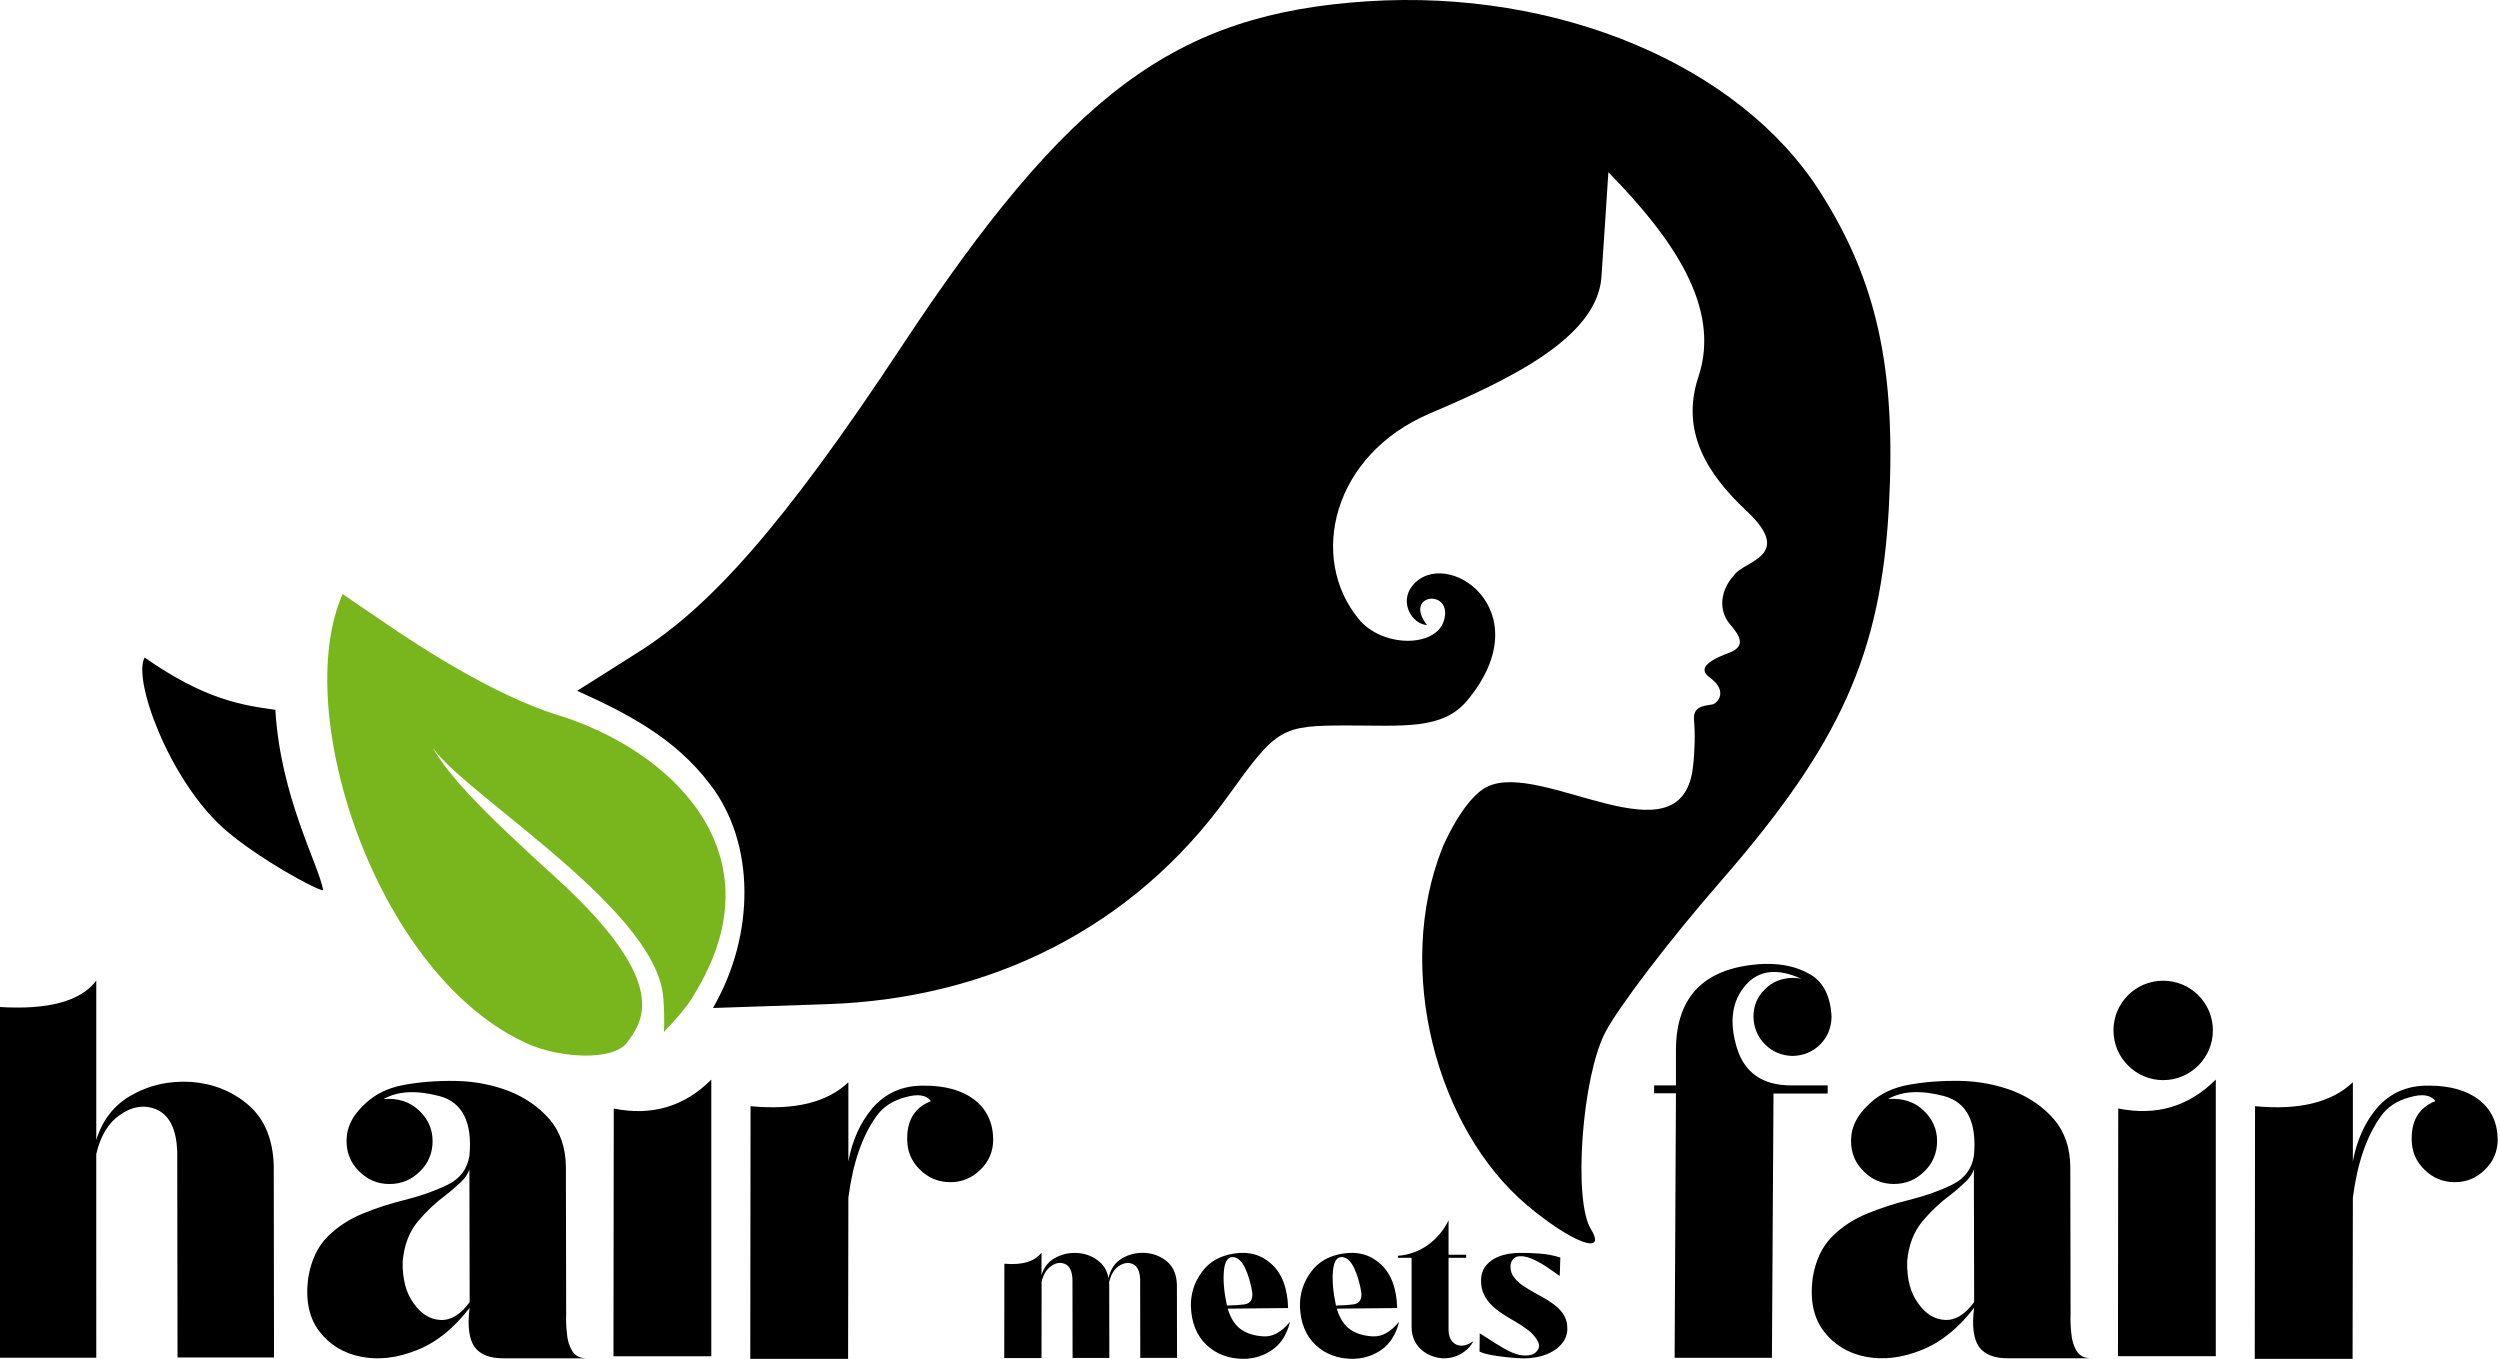 <?xml version="1.0" encoding="UTF-8" standalone="no"?>
<!-- Created with Inkscape (http://www.inkscape.org/) -->

<svg
   width="65.919mm"
   height="35.842mm"
   viewBox="0 0 65.919 35.842"
   version="1.1"
   id="svg1"
   inkscape:version="1.3.2 (091e20e, 2023-11-25)"
   sodipodi:docname="hair-meets-far-logo-square-with-title.svg"
   inkscape:export-filename="hair-meets-far-logo.png"
   inkscape:export-xdpi="96"
   inkscape:export-ydpi="96"
   xmlns:inkscape="http://www.inkscape.org/namespaces/inkscape"
   xmlns:sodipodi="http://sodipodi.sourceforge.net/DTD/sodipodi-0.dtd"
   xmlns="http://www.w3.org/2000/svg"
   xmlns:svg="http://www.w3.org/2000/svg">
  <sodipodi:namedview
     id="namedview1"
     pagecolor="#ffffff"
     bordercolor="#000000"
     borderopacity="0.25"
     inkscape:showpageshadow="2"
     inkscape:pageopacity="0.0"
     inkscape:pagecheckerboard="0"
     inkscape:deskcolor="#d1d1d1"
     inkscape:document-units="mm"
     inkscape:zoom="1.899542"
     inkscape:cx="114.76451"
     inkscape:cy="42.378637"
     inkscape:window-width="1448"
     inkscape:window-height="894"
     inkscape:window-x="0"
     inkscape:window-y="32"
     inkscape:window-maximized="0"
     inkscape:current-layer="layer3" />
  <defs
     id="defs1" />
  <g
     inkscape:label="logo-elements"
     inkscape:groupmode="layer"
     id="layer1"
     transform="translate(-80.748,-136.61)">
    <g
       id="g5"
       inkscape:label="title-vectorized-layer"
       style="display:inline"
       transform="matrix(1.058,0,0,1.058,-48.749,129.985)">
      <path
         style="font-size:10.187px;line-height:125%;font-family:'Sugar Magic - Personal Use Only';-inkscape-font-specification:'Sugar Magic - Personal Use Only, Normal';letter-spacing:0px;word-spacing:0px;baseline-shift:baseline;display:inline;stroke-width:1.245px"
         d="m 166.368,30.284 c -1.468,0.066 -2.202,0.786 -2.202,2.156 v 0.872 h -0.544 v 0.197 h 0.544 l -0.033,6.592 h 2.425 l 0.039,-6.586 h 1.35 v -0.203 h -0.891 c -0.727,0.007 -1.186,-0.315 -1.376,-0.95 -0.19,-0.636 -0.118,-1.153 0.216,-1.54 0.328,-0.387 0.799,-0.439 1.402,-0.164 -0.072,-0.02 -0.151,-0.026 -0.223,-0.026 -0.275,0.007 -0.511,0.098 -0.695,0.288 -0.19,0.183 -0.282,0.413 -0.282,0.682 0.007,0.275 0.105,0.505 0.288,0.688 0.183,0.183 0.413,0.282 0.688,0.288 0.275,-0.007 0.505,-0.105 0.688,-0.288 0.183,-0.183 0.275,-0.413 0.282,-0.688 -0.026,-0.511 -0.203,-0.865 -0.531,-1.055 -0.321,-0.19 -0.708,-0.275 -1.147,-0.262 z m 5.223,5.111 0.007,3.316 c -0.223,0.308 -0.465,0.459 -0.727,0.446 -0.262,-0.013 -0.485,-0.151 -0.668,-0.413 -0.19,-0.256 -0.282,-0.603 -0.275,-1.035 0.033,-0.413 0.164,-0.747 0.38,-1.009 0.216,-0.256 0.452,-0.478 0.695,-0.655 0.144,-0.111 0.269,-0.223 0.38,-0.328 0.105,-0.098 0.177,-0.21 0.21,-0.321 z m -2.995,-1.075 c -0.046,0.118 -0.066,0.242 -0.066,0.38 0,0.295 0.105,0.55 0.315,0.754 0.21,0.21 0.459,0.315 0.754,0.315 0.295,0 0.55,-0.105 0.76,-0.315 0.21,-0.203 0.315,-0.459 0.315,-0.754 0,-0.295 -0.111,-0.55 -0.341,-0.767 -0.229,-0.216 -0.518,-0.308 -0.878,-0.282 0.354,-0.203 0.819,-0.223 1.396,-0.072 0.57,0.157 0.819,0.655 0.741,1.488 -0.052,0.321 -0.229,0.564 -0.531,0.714 -0.308,0.151 -0.668,0.282 -1.088,0.387 -0.347,0.085 -0.695,0.197 -1.029,0.334 -0.341,0.138 -0.636,0.328 -0.885,0.577 -0.249,0.249 -0.413,0.59 -0.485,1.029 -0.072,0.55 0.02,0.996 0.275,1.33 0.256,0.334 0.603,0.55 1.042,0.636 0.439,0.085 0.898,0.033 1.389,-0.164 0.485,-0.19 0.924,-0.544 1.317,-1.055 -0.059,0.459 -0.013,0.786 0.124,0.976 0.138,0.19 0.387,0.288 0.74,0.282 h 2.058 c -0.17,0 -0.295,-0.059 -0.367,-0.183 -0.072,-0.118 -0.118,-0.262 -0.131,-0.426 -0.02,-0.164 -0.026,-0.328 -0.02,-0.485 l -0.007,-3.689 c -0.007,-0.465 -0.138,-0.858 -0.406,-1.173 -0.269,-0.308 -0.609,-0.544 -1.022,-0.708 -0.419,-0.157 -0.858,-0.242 -1.324,-0.249 -0.459,-0.007 -0.885,0.026 -1.278,0.098 -0.4,0.072 -0.721,0.229 -0.976,0.472 -0.197,0.183 -0.328,0.367 -0.393,0.55 z m 7.713,-3.617 c -0.682,0 -1.239,0.55 -1.239,1.239 0,0.682 0.557,1.239 1.239,1.239 0.682,0 1.239,-0.557 1.239,-1.239 0,-0.688 -0.557,-1.239 -1.239,-1.239 z m 1.311,9.358 v -6.894 c -0.675,0.675 -1.481,0.911 -2.431,0.721 l -0.007,6.173 z m 5.472,-6.356 c -0.4,0.157 -0.596,0.472 -0.59,0.95 0,0.295 0.105,0.55 0.315,0.754 0.21,0.21 0.465,0.315 0.76,0.315 0.295,0 0.544,-0.105 0.754,-0.315 0.21,-0.203 0.315,-0.459 0.315,-0.754 -0.007,-0.419 -0.164,-0.747 -0.465,-0.983 -0.308,-0.236 -0.721,-0.354 -1.258,-0.354 -0.531,-0.007 -0.963,0.183 -1.291,0.564 -0.301,0.36 -0.498,0.799 -0.596,1.324 v -1.972 c -0.531,0.505 -1.343,0.701 -2.438,0.596 l -0.007,6.298 h 2.438 l 0.007,-4.017 c 0.111,-0.865 0.347,-1.54 0.695,-2.025 0.164,-0.236 0.406,-0.393 0.721,-0.478 0.315,-0.092 0.531,-0.059 0.642,0.098 z"
         id="path1"
         aria-label="fair"
         inkscape:label="text-fair" />
      <path
         style="font-size:3.881px;line-height:125%;font-family:'Sugar Magic - Personal Use Only';-inkscape-font-specification:'Sugar Magic - Personal Use Only, Normal';letter-spacing:0px;word-spacing:0px;baseline-shift:baseline;stroke-width:1.058px"
         d="m 148.357,38.204 c 0.042,-0.175 0.117,-0.3 0.225,-0.379 0.122,-0.092 0.242,-0.112 0.359,-0.062 0.115,0.05 0.177,0.18 0.185,0.387 l 0.003,1.955 h 0.916 l -0.003,-1.825 c 0,-0.017 -0.003,-0.037 -0.003,-0.055 0.04,-0.185 0.115,-0.317 0.227,-0.399 0.125,-0.092 0.245,-0.112 0.362,-0.062 0.115,0.05 0.177,0.177 0.185,0.384 l 0.003,1.955 h 0.916 l -0.003,-1.822 c -0.008,-0.25 -0.087,-0.442 -0.24,-0.574 -0.155,-0.132 -0.337,-0.205 -0.547,-0.22 -0.212,-0.013 -0.404,0.032 -0.579,0.135 -0.175,0.102 -0.287,0.265 -0.337,0.484 v 0.02 c -0.03,-0.175 -0.105,-0.315 -0.225,-0.417 -0.155,-0.132 -0.337,-0.205 -0.547,-0.22 -0.21,-0.013 -0.402,0.03 -0.577,0.132 -0.16,0.092 -0.265,0.232 -0.322,0.419 v -0.559 c -0.175,0.222 -0.484,0.315 -0.926,0.275 l -0.003,2.352 h 0.929 z m 4.793,-0.701 c -0.349,0.055 -0.617,0.207 -0.801,0.462 -0.185,0.252 -0.275,0.532 -0.272,0.844 0.012,0.412 0.142,0.736 0.387,0.969 0.245,0.232 0.557,0.349 0.934,0.349 0.265,-0.005 0.504,-0.08 0.716,-0.23 0.212,-0.15 0.357,-0.382 0.434,-0.694 -0.207,0.252 -0.422,0.374 -0.647,0.364 -0.225,-0.01 -0.412,-0.065 -0.564,-0.167 -0.152,-0.102 -0.267,-0.277 -0.342,-0.524 l 1.505,-0.015 c -0.012,-0.487 -0.147,-0.849 -0.404,-1.088 -0.257,-0.24 -0.572,-0.33 -0.946,-0.27 z m -0.175,1.296 c -0.072,-0.34 -0.097,-0.627 -0.075,-0.861 0.022,-0.237 0.095,-0.352 0.222,-0.347 0.122,0.005 0.225,0.1 0.31,0.282 0.052,0.115 0.095,0.237 0.127,0.369 0.02,0.075 0.035,0.152 0.047,0.232 0.02,0.177 -0.047,0.277 -0.205,0.297 -0.112,0.015 -0.255,0.025 -0.427,0.027 z m 2.893,-1.296 c -0.349,0.055 -0.617,0.207 -0.801,0.462 -0.185,0.252 -0.275,0.532 -0.272,0.844 0.012,0.412 0.142,0.736 0.387,0.969 0.245,0.232 0.557,0.349 0.934,0.349 0.265,-0.005 0.504,-0.08 0.716,-0.23 0.212,-0.15 0.357,-0.382 0.434,-0.694 -0.207,0.252 -0.422,0.374 -0.647,0.364 -0.225,-0.01 -0.412,-0.065 -0.564,-0.167 -0.152,-0.102 -0.267,-0.277 -0.342,-0.524 l 1.505,-0.015 c -0.012,-0.487 -0.147,-0.849 -0.404,-1.088 -0.257,-0.24 -0.572,-0.33 -0.946,-0.27 z m -0.175,1.296 c -0.072,-0.34 -0.097,-0.627 -0.075,-0.861 0.022,-0.237 0.095,-0.352 0.222,-0.347 0.122,0.005 0.225,0.1 0.31,0.282 0.052,0.115 0.095,0.237 0.127,0.369 0.02,0.075 0.035,0.152 0.047,0.232 0.02,0.177 -0.047,0.277 -0.205,0.297 -0.112,0.015 -0.255,0.025 -0.427,0.027 z m 1.545,-1.191 h 0.34 v 1.727 c 0,0.539 0.464,0.779 0.816,0.779 0.285,0 0.582,-0.155 0.724,-0.427 -0.105,0.075 -0.205,0.112 -0.297,0.112 -0.185,0 -0.322,-0.147 -0.322,-0.394 v -1.797 h 0.439 v -0.075 h -0.439 V 36.674 c -0.235,0.487 -0.701,0.846 -1.261,0.884 z m 4.221,1.757 c 0,-0.107 -0.022,-0.205 -0.065,-0.29 -0.042,-0.082 -0.102,-0.157 -0.175,-0.225 -0.072,-0.065 -0.155,-0.125 -0.245,-0.182 -0.09,-0.055 -0.182,-0.107 -0.275,-0.157 -0.112,-0.062 -0.22,-0.125 -0.32,-0.19 -0.1,-0.065 -0.18,-0.137 -0.242,-0.217 -0.062,-0.077 -0.095,-0.172 -0.095,-0.28 0.003,-0.067 0.02,-0.125 0.057,-0.172 0.037,-0.047 0.09,-0.075 0.157,-0.082 0.097,-0.007 0.202,0.013 0.317,0.062 0.115,0.05 0.227,0.11 0.335,0.18 0.107,0.07 0.195,0.13 0.267,0.182 0.042,0.032 0.072,0.055 0.095,0.067 l 0.015,-0.459 c -0.162,-0.052 -0.34,-0.087 -0.532,-0.1 -0.192,-0.013 -0.344,-0.017 -0.457,-0.015 h -0.022 c -0.177,0 -0.337,0.025 -0.484,0.075 -0.147,0.052 -0.262,0.127 -0.349,0.23 -0.087,0.102 -0.132,0.232 -0.132,0.384 0,0.13 0.022,0.242 0.07,0.34 0.045,0.097 0.105,0.185 0.18,0.26 0.075,0.077 0.16,0.145 0.252,0.207 0.092,0.062 0.187,0.12 0.285,0.177 0.137,0.077 0.265,0.16 0.382,0.247 0.115,0.087 0.202,0.192 0.26,0.312 0.037,0.095 0.012,0.177 -0.072,0.25 -0.085,0.072 -0.22,0.092 -0.404,0.06 -0.117,-0.027 -0.247,-0.082 -0.384,-0.162 -0.137,-0.08 -0.267,-0.16 -0.387,-0.24 -0.085,-0.057 -0.157,-0.102 -0.215,-0.137 l -0.005,0.457 c 0.097,0.047 0.262,0.087 0.492,0.117 0.227,0.03 0.434,0.047 0.619,0.052 0.205,-0.003 0.387,-0.035 0.549,-0.097 0.162,-0.062 0.29,-0.152 0.387,-0.265 0.095,-0.112 0.142,-0.242 0.142,-0.389 z"
         id="path2"
         aria-label="meets"
         inkscape:label="text-meets" />
      <path
         style="font-size:10.187px;line-height:125%;font-family:'Sugar Magic - Personal Use Only';-inkscape-font-specification:'Sugar Magic - Personal Use Only, Normal';letter-spacing:0px;word-spacing:0px;baseline-shift:baseline;display:inline;stroke-width:1.245px"
         d="m 124.797,35.022 c 0.105,-0.452 0.301,-0.773 0.583,-0.97 0.328,-0.229 0.642,-0.269 0.95,-0.125 0.301,0.151 0.465,0.491 0.485,1.035 l 0.007,5.131 h 2.405 l -0.007,-4.784 c -0.02,-0.655 -0.229,-1.16 -0.629,-1.507 -0.406,-0.347 -0.885,-0.537 -1.435,-0.577 -0.557,-0.033 -1.062,0.085 -1.52,0.354 -0.413,0.242 -0.688,0.609 -0.839,1.094 v -3.971 c -0.387,0.511 -1.193,0.734 -2.431,0.655 l -0.007,8.742 h 2.438 z m 9.299,0.374 0.007,3.316 c -0.223,0.308 -0.465,0.459 -0.727,0.446 -0.262,-0.013 -0.485,-0.151 -0.668,-0.413 -0.19,-0.256 -0.282,-0.603 -0.275,-1.035 0.033,-0.413 0.164,-0.747 0.38,-1.009 0.216,-0.256 0.452,-0.478 0.695,-0.655 0.144,-0.111 0.269,-0.223 0.38,-0.328 0.105,-0.098 0.177,-0.21 0.21,-0.321 z m -2.995,-1.075 c -0.046,0.118 -0.066,0.242 -0.066,0.38 0,0.295 0.105,0.55 0.315,0.754 0.21,0.21 0.459,0.315 0.754,0.315 0.295,0 0.55,-0.105 0.76,-0.315 0.21,-0.203 0.315,-0.459 0.315,-0.754 0,-0.295 -0.111,-0.55 -0.341,-0.767 -0.229,-0.216 -0.518,-0.308 -0.878,-0.282 0.354,-0.203 0.819,-0.223 1.396,-0.072 0.57,0.157 0.819,0.655 0.741,1.488 -0.052,0.321 -0.229,0.564 -0.531,0.714 -0.308,0.151 -0.668,0.282 -1.088,0.387 -0.347,0.085 -0.695,0.197 -1.029,0.334 -0.341,0.138 -0.636,0.328 -0.885,0.577 -0.249,0.249 -0.413,0.59 -0.485,1.029 -0.072,0.55 0.02,0.996 0.275,1.33 0.256,0.334 0.603,0.55 1.042,0.636 0.439,0.085 0.898,0.033 1.389,-0.164 0.485,-0.19 0.924,-0.544 1.317,-1.055 -0.059,0.459 -0.013,0.786 0.125,0.976 0.138,0.19 0.387,0.288 0.741,0.282 h 2.058 c -0.17,0 -0.295,-0.059 -0.367,-0.183 -0.072,-0.118 -0.118,-0.262 -0.131,-0.426 -0.02,-0.164 -0.026,-0.328 -0.02,-0.485 l -0.007,-3.689 c -0.007,-0.465 -0.138,-0.858 -0.406,-1.173 -0.269,-0.308 -0.609,-0.544 -1.022,-0.708 -0.419,-0.157 -0.858,-0.242 -1.324,-0.249 -0.459,-0.007 -0.885,0.026 -1.278,0.098 -0.4,0.072 -0.721,0.229 -0.976,0.472 -0.197,0.183 -0.328,0.367 -0.393,0.55 z m 9.024,5.741 v -6.894 c -0.675,0.675 -1.481,0.911 -2.431,0.721 l -0.007,6.173 z m 5.472,-6.357 c -0.4,0.157 -0.596,0.472 -0.59,0.95 0,0.295 0.105,0.55 0.315,0.754 0.21,0.21 0.465,0.315 0.76,0.315 0.295,0 0.544,-0.105 0.754,-0.315 0.21,-0.203 0.315,-0.459 0.315,-0.754 -0.007,-0.419 -0.164,-0.747 -0.465,-0.983 -0.308,-0.236 -0.721,-0.354 -1.258,-0.354 -0.531,-0.007 -0.963,0.183 -1.291,0.564 -0.301,0.36 -0.498,0.799 -0.596,1.324 v -1.972 c -0.531,0.505 -1.343,0.701 -2.438,0.596 l -0.007,6.298 h 2.438 l 0.007,-4.017 c 0.111,-0.865 0.347,-1.54 0.695,-2.025 0.164,-0.236 0.406,-0.393 0.721,-0.478 0.315,-0.092 0.531,-0.059 0.642,0.098 z"
         id="path3"
         aria-label="hair"
         sodipodi:nodetypes="ccccccccccccccccccccccccccsscscscccccccscssccccccccccccccssccccccccscccccccccccccc"
         inkscape:label="text-hair" />
    </g>
    <g
       id="g1"
       inkscape:label="logo-figure"
       style="display:inline"
       transform="matrix(1.058,0,0,1.058,-48.749,129.985)">
      <path
         style="display:inline;fill:#000000;stroke-width:1.317"
         d="m 160.453,36.295 c -2.253,-1.896 -3.318,-5.878 -2.102,-8.917 0,0 0.505,-1.211 1.111,-1.509 1.36,-0.67 4.836,1.951 5.127,-0.482 0.05,-0.419 0.057,-0.86 0.027,-1.181 -0.04,-0.424 0.41,-0.339 0.51,-0.409 0.181,-0.126 0.244,-0.386 -0.116,-0.65 -0.213,-0.156 -0.237,-0.35 0.473,-0.613 0.483,-0.179 0.231,-0.472 0.018,-0.73 -0.279,-0.34 -0.229,-0.828 0.107,-1.199 0.239,-0.374 1.533,-0.472 0.314,-1.614 -0.973,-0.912 -1.65,-1.974 -1.195,-3.341 0.575,-1.726 -0.642,-3.459 -2.245,-5.096 0,0 -0.136,2.116 -0.173,2.616 -0.111,1.512 -2.294,2.551 -4.281,3.398 -2.422,1.032 -3.029,3.601 -1.763,5.127 0.592,0.713 1.917,0.707 2.119,0.033 0.241,-0.805 -1.038,-0.678 -0.421,0.112 -0.38,-0.025 -0.692,-0.565 -0.372,-0.972 0.807,-1.028 3.261,0.583 1.373,2.852 -0.613,0.737 -1.603,0.622 -2.971,0.622 -1.674,0 -1.764,0.053 -2.988,1.757 -2.36,3.285 -5.931,5.052 -9.98,5.188 l -2.859,0.096 c 1.05,-1.806 1.075,-4.122 -0.095,-5.604 -0.861,-1.125 -2.025,-1.731 -3.288,-2.301 l 1.536,-0.971 c 1.774,-1.122 3.601,-3.144 6.528,-7.579 4.194,-6.356 6.845,-8.324 11.628,-8.634 4.751,-0.308 9.263,1.588 11.276,4.738 1.423,2.226 1.904,4.413 1.724,7.829 -0.195,3.69 -1.202,5.935 -4.213,9.387 -1.245,1.428 -2.533,3.115 -2.861,3.75 -0.576,1.115 -0.799,4.178 -0.355,4.896 0.416,0.674 -0.483,0.337 -1.592,-0.597 z m -32.494,-9.399 c -1.353,-1.221 -2.262,-3.708 -1.956,-4.247 1.501,1.053 2.438,1.189 3.257,1.303 0.128,2.172 1.081,3.857 1.191,4.492 -0.061,0.063 -1.68,-0.815 -2.493,-1.549 z"
         id="path25"
         sodipodi:nodetypes="ssssssssscsscsssscssssscscssssssssssscccs"
         inkscape:label="woman-silouhette"
         inkscape:export-filename="hair-meets-far-logo.png"
         inkscape:export-xdpi="96"
         inkscape:export-ydpi="96" />
      <path
         style="display:inline;fill:#79b51c;fill-opacity:1;stroke-width:1.317"
         d="m 130.937,21.067 c 0,0 0.752,0.517 1.273,0.867 0.521,0.351 2.467,1.651 4.098,2.152 2.702,0.831 5.491,3.326 3.492,6.788 -0.211,0.365 -0.291,0.509 -0.858,1.109 0,0 0.03,-0.244 -0.012,-0.846 -0.166,-2.354 -5.573,-5.431 -5.847,-6.444 0.331,0.764 1.327,1.773 3.15,3.426 2.959,2.684 2.144,3.633 1.797,4.122 -0.369,0.485 -1.701,0.374 -2.45,0.047 -3.761,-1.644 -5.958,-8.248 -4.643,-11.221 z"
         id="path26"
         sodipodi:nodetypes="sssscscscass"
         inkscape:label="green-leaf" />
    </g>
    <g
       id="g2"
       inkscape:label="title-layer"
       style="display:none"
       transform="matrix(1.058,0,0,1.058,-48.749,129.985)">
      <path
         style="font-size:10.187px;line-height:125%;font-family:'Sugar Magic - Personal Use Only';-inkscape-font-specification:'Sugar Magic - Personal Use Only, Normal';letter-spacing:0px;word-spacing:0px;baseline-shift:baseline;display:none;stroke-width:1.245px"
         d="m 166.368,30.284 c -1.468,0.066 -2.202,0.786 -2.202,2.156 v 0.872 h -0.544 v 0.197 h 0.544 l -0.033,6.592 h 2.425 l 0.039,-6.586 h 1.35 v -0.203 h -0.891 c -0.727,0.007 -1.186,-0.315 -1.376,-0.95 -0.19,-0.636 -0.118,-1.153 0.216,-1.54 0.328,-0.387 0.799,-0.439 1.402,-0.164 -0.072,-0.02 -0.151,-0.026 -0.223,-0.026 -0.275,0.007 -0.511,0.098 -0.695,0.288 -0.19,0.183 -0.282,0.413 -0.282,0.682 0.007,0.275 0.105,0.505 0.288,0.688 0.183,0.183 0.413,0.282 0.688,0.288 0.275,-0.007 0.505,-0.105 0.688,-0.288 0.183,-0.183 0.275,-0.413 0.282,-0.688 -0.026,-0.511 -0.203,-0.865 -0.531,-1.055 -0.321,-0.19 -0.708,-0.275 -1.147,-0.262 z m 5.223,5.111 0.007,3.316 c -0.223,0.308 -0.465,0.459 -0.727,0.446 -0.262,-0.013 -0.485,-0.151 -0.668,-0.413 -0.19,-0.256 -0.282,-0.603 -0.275,-1.035 0.033,-0.413 0.164,-0.747 0.38,-1.009 0.216,-0.256 0.452,-0.478 0.695,-0.655 0.144,-0.111 0.269,-0.223 0.38,-0.328 0.105,-0.098 0.177,-0.21 0.21,-0.321 z m -2.995,-1.075 c -0.046,0.118 -0.066,0.242 -0.066,0.38 0,0.295 0.105,0.55 0.315,0.754 0.21,0.21 0.459,0.315 0.754,0.315 0.295,0 0.55,-0.105 0.76,-0.315 0.21,-0.203 0.315,-0.459 0.315,-0.754 0,-0.295 -0.111,-0.55 -0.341,-0.767 -0.229,-0.216 -0.518,-0.308 -0.878,-0.282 0.354,-0.203 0.819,-0.223 1.396,-0.072 0.57,0.157 0.819,0.655 0.741,1.488 -0.052,0.321 -0.229,0.564 -0.531,0.714 -0.308,0.151 -0.668,0.282 -1.088,0.387 -0.347,0.085 -0.695,0.197 -1.029,0.334 -0.341,0.138 -0.636,0.328 -0.885,0.577 -0.249,0.249 -0.413,0.59 -0.485,1.029 -0.072,0.55 0.02,0.996 0.275,1.33 0.256,0.334 0.603,0.55 1.042,0.636 0.439,0.085 0.898,0.033 1.389,-0.164 0.485,-0.19 0.924,-0.544 1.317,-1.055 -0.059,0.459 -0.013,0.786 0.124,0.976 0.138,0.19 0.387,0.288 0.74,0.282 h 2.058 c -0.17,0 -0.295,-0.059 -0.367,-0.183 -0.072,-0.118 -0.118,-0.262 -0.131,-0.426 -0.02,-0.164 -0.026,-0.328 -0.02,-0.485 l -0.007,-3.689 c -0.007,-0.465 -0.138,-0.858 -0.406,-1.173 -0.269,-0.308 -0.609,-0.544 -1.022,-0.708 -0.419,-0.157 -0.858,-0.242 -1.324,-0.249 -0.459,-0.007 -0.885,0.026 -1.278,0.098 -0.4,0.072 -0.721,0.229 -0.976,0.472 -0.197,0.183 -0.328,0.367 -0.393,0.55 z m 7.713,-3.617 c -0.682,0 -1.239,0.55 -1.239,1.239 0,0.682 0.557,1.239 1.239,1.239 0.682,0 1.239,-0.557 1.239,-1.239 0,-0.688 -0.557,-1.239 -1.239,-1.239 z m 1.311,9.358 v -6.894 c -0.675,0.675 -1.481,0.911 -2.431,0.721 l -0.007,6.173 z m 5.472,-6.356 c -0.4,0.157 -0.596,0.472 -0.59,0.95 0,0.295 0.105,0.55 0.315,0.754 0.21,0.21 0.465,0.315 0.76,0.315 0.295,0 0.544,-0.105 0.754,-0.315 0.21,-0.203 0.315,-0.459 0.315,-0.754 -0.007,-0.419 -0.164,-0.747 -0.465,-0.983 -0.308,-0.236 -0.721,-0.354 -1.258,-0.354 -0.531,-0.007 -0.963,0.183 -1.291,0.564 -0.301,0.36 -0.498,0.799 -0.596,1.324 v -1.972 c -0.531,0.505 -1.343,0.701 -2.438,0.596 l -0.007,6.298 h 2.438 l 0.007,-4.017 c 0.111,-0.865 0.347,-1.54 0.695,-2.025 0.164,-0.236 0.406,-0.393 0.721,-0.478 0.315,-0.092 0.531,-0.059 0.642,0.098 z"
         id="text25"
         aria-label="fair"
         inkscape:label="text-fair" />
      <path
         style="font-size:3.881px;line-height:125%;font-family:'Sugar Magic - Personal Use Only';-inkscape-font-specification:'Sugar Magic - Personal Use Only, Normal';letter-spacing:0px;word-spacing:0px;baseline-shift:baseline;display:none;stroke-width:1.058px"
         d="m 148.357,38.204 c 0.042,-0.175 0.117,-0.3 0.225,-0.379 0.122,-0.092 0.242,-0.112 0.359,-0.062 0.115,0.05 0.177,0.18 0.185,0.387 l 0.003,1.955 h 0.916 l -0.003,-1.825 c 0,-0.017 -0.003,-0.037 -0.003,-0.055 0.04,-0.185 0.115,-0.317 0.227,-0.399 0.125,-0.092 0.245,-0.112 0.362,-0.062 0.115,0.05 0.177,0.177 0.185,0.384 l 0.003,1.955 h 0.916 l -0.003,-1.822 c -0.008,-0.25 -0.087,-0.442 -0.24,-0.574 -0.155,-0.132 -0.337,-0.205 -0.547,-0.22 -0.212,-0.013 -0.404,0.032 -0.579,0.135 -0.175,0.102 -0.287,0.265 -0.337,0.484 v 0.02 c -0.03,-0.175 -0.105,-0.315 -0.225,-0.417 -0.155,-0.132 -0.337,-0.205 -0.547,-0.22 -0.21,-0.013 -0.402,0.03 -0.577,0.132 -0.16,0.092 -0.265,0.232 -0.322,0.419 v -0.559 c -0.175,0.222 -0.484,0.315 -0.926,0.275 l -0.003,2.352 h 0.929 z m 4.793,-0.701 c -0.349,0.055 -0.617,0.207 -0.801,0.462 -0.185,0.252 -0.275,0.532 -0.272,0.844 0.012,0.412 0.142,0.736 0.387,0.969 0.245,0.232 0.557,0.349 0.934,0.349 0.265,-0.005 0.504,-0.08 0.716,-0.23 0.212,-0.15 0.357,-0.382 0.434,-0.694 -0.207,0.252 -0.422,0.374 -0.647,0.364 -0.225,-0.01 -0.412,-0.065 -0.564,-0.167 -0.152,-0.102 -0.267,-0.277 -0.342,-0.524 l 1.505,-0.015 c -0.012,-0.487 -0.147,-0.849 -0.404,-1.088 -0.257,-0.24 -0.572,-0.33 -0.946,-0.27 z m -0.175,1.296 c -0.072,-0.34 -0.097,-0.627 -0.075,-0.861 0.022,-0.237 0.095,-0.352 0.222,-0.347 0.122,0.005 0.225,0.1 0.31,0.282 0.052,0.115 0.095,0.237 0.127,0.369 0.02,0.075 0.035,0.152 0.047,0.232 0.02,0.177 -0.047,0.277 -0.205,0.297 -0.112,0.015 -0.255,0.025 -0.427,0.027 z m 2.893,-1.296 c -0.349,0.055 -0.617,0.207 -0.801,0.462 -0.185,0.252 -0.275,0.532 -0.272,0.844 0.012,0.412 0.142,0.736 0.387,0.969 0.245,0.232 0.557,0.349 0.934,0.349 0.265,-0.005 0.504,-0.08 0.716,-0.23 0.212,-0.15 0.357,-0.382 0.434,-0.694 -0.207,0.252 -0.422,0.374 -0.647,0.364 -0.225,-0.01 -0.412,-0.065 -0.564,-0.167 -0.152,-0.102 -0.267,-0.277 -0.342,-0.524 l 1.505,-0.015 c -0.012,-0.487 -0.147,-0.849 -0.404,-1.088 -0.257,-0.24 -0.572,-0.33 -0.946,-0.27 z m -0.175,1.296 c -0.072,-0.34 -0.097,-0.627 -0.075,-0.861 0.022,-0.237 0.095,-0.352 0.222,-0.347 0.122,0.005 0.225,0.1 0.31,0.282 0.052,0.115 0.095,0.237 0.127,0.369 0.02,0.075 0.035,0.152 0.047,0.232 0.02,0.177 -0.047,0.277 -0.205,0.297 -0.112,0.015 -0.255,0.025 -0.427,0.027 z m 1.545,-1.191 h 0.34 v 1.727 c 0,0.539 0.464,0.779 0.816,0.779 0.285,0 0.582,-0.155 0.724,-0.427 -0.105,0.075 -0.205,0.112 -0.297,0.112 -0.185,0 -0.322,-0.147 -0.322,-0.394 v -1.797 h 0.439 v -0.075 h -0.439 V 36.674 c -0.235,0.487 -0.701,0.846 -1.261,0.884 z m 4.221,1.757 c 0,-0.107 -0.022,-0.205 -0.065,-0.29 -0.042,-0.082 -0.102,-0.157 -0.175,-0.225 -0.072,-0.065 -0.155,-0.125 -0.245,-0.182 -0.09,-0.055 -0.182,-0.107 -0.275,-0.157 -0.112,-0.062 -0.22,-0.125 -0.32,-0.19 -0.1,-0.065 -0.18,-0.137 -0.242,-0.217 -0.062,-0.077 -0.095,-0.172 -0.095,-0.28 0.003,-0.067 0.02,-0.125 0.057,-0.172 0.037,-0.047 0.09,-0.075 0.157,-0.082 0.097,-0.007 0.202,0.013 0.317,0.062 0.115,0.05 0.227,0.11 0.335,0.18 0.107,0.07 0.195,0.13 0.267,0.182 0.042,0.032 0.072,0.055 0.095,0.067 l 0.015,-0.459 c -0.162,-0.052 -0.34,-0.087 -0.532,-0.1 -0.192,-0.013 -0.344,-0.017 -0.457,-0.015 h -0.022 c -0.177,0 -0.337,0.025 -0.484,0.075 -0.147,0.052 -0.262,0.127 -0.349,0.23 -0.087,0.102 -0.132,0.232 -0.132,0.384 0,0.13 0.022,0.242 0.07,0.34 0.045,0.097 0.105,0.185 0.18,0.26 0.075,0.077 0.16,0.145 0.252,0.207 0.092,0.062 0.187,0.12 0.285,0.177 0.137,0.077 0.265,0.16 0.382,0.247 0.115,0.087 0.202,0.192 0.26,0.312 0.037,0.095 0.012,0.177 -0.072,0.25 -0.085,0.072 -0.22,0.092 -0.404,0.06 -0.117,-0.027 -0.247,-0.082 -0.384,-0.162 -0.137,-0.08 -0.267,-0.16 -0.387,-0.24 -0.085,-0.057 -0.157,-0.102 -0.215,-0.137 l -0.005,0.457 c 0.097,0.047 0.262,0.087 0.492,0.117 0.227,0.03 0.434,0.047 0.619,0.052 0.205,-0.003 0.387,-0.035 0.549,-0.097 0.162,-0.062 0.29,-0.152 0.387,-0.265 0.095,-0.112 0.142,-0.242 0.142,-0.389 z"
         id="text24"
         aria-label="meets"
         inkscape:label="text-meets" />
      <path
         style="font-size:10.187px;line-height:125%;font-family:'Sugar Magic - Personal Use Only';-inkscape-font-specification:'Sugar Magic - Personal Use Only, Normal';letter-spacing:0px;word-spacing:0px;baseline-shift:baseline;display:none;stroke-width:1.245px"
         d="m 124.797,35.022 c 0.105,-0.452 0.301,-0.773 0.583,-0.97 0.328,-0.229 0.642,-0.269 0.95,-0.125 0.301,0.151 0.465,0.491 0.485,1.035 l 0.007,5.131 h 2.405 l -0.007,-4.784 c -0.02,-0.655 -0.229,-1.16 -0.629,-1.507 -0.406,-0.347 -0.885,-0.537 -1.435,-0.577 -0.557,-0.033 -1.062,0.085 -1.52,0.354 -0.413,0.242 -0.688,0.609 -0.839,1.094 v -3.971 c -0.387,0.511 -1.193,0.734 -2.431,0.655 l -0.007,8.742 h 2.438 z m 9.299,0.374 0.007,3.316 c -0.223,0.308 -0.465,0.459 -0.727,0.446 -0.262,-0.013 -0.485,-0.151 -0.668,-0.413 -0.19,-0.256 -0.282,-0.603 -0.275,-1.035 0.033,-0.413 0.164,-0.747 0.38,-1.009 0.216,-0.256 0.452,-0.478 0.695,-0.655 0.144,-0.111 0.269,-0.223 0.38,-0.328 0.105,-0.098 0.177,-0.21 0.21,-0.321 z m -2.995,-1.075 c -0.046,0.118 -0.066,0.242 -0.066,0.38 0,0.295 0.105,0.55 0.315,0.754 0.21,0.21 0.459,0.315 0.754,0.315 0.295,0 0.55,-0.105 0.76,-0.315 0.21,-0.203 0.315,-0.459 0.315,-0.754 0,-0.295 -0.111,-0.55 -0.341,-0.767 -0.229,-0.216 -0.518,-0.308 -0.878,-0.282 0.354,-0.203 0.819,-0.223 1.396,-0.072 0.57,0.157 0.819,0.655 0.741,1.488 -0.052,0.321 -0.229,0.564 -0.531,0.714 -0.308,0.151 -0.668,0.282 -1.088,0.387 -0.347,0.085 -0.695,0.197 -1.029,0.334 -0.341,0.138 -0.636,0.328 -0.885,0.577 -0.249,0.249 -0.413,0.59 -0.485,1.029 -0.072,0.55 0.02,0.996 0.275,1.33 0.256,0.334 0.603,0.55 1.042,0.636 0.439,0.085 0.898,0.033 1.389,-0.164 0.485,-0.19 0.924,-0.544 1.317,-1.055 -0.059,0.459 -0.013,0.786 0.125,0.976 0.138,0.19 0.387,0.288 0.741,0.282 h 2.058 c -0.17,0 -0.295,-0.059 -0.367,-0.183 -0.072,-0.118 -0.118,-0.262 -0.131,-0.426 -0.02,-0.164 -0.026,-0.328 -0.02,-0.485 l -0.007,-3.689 c -0.007,-0.465 -0.138,-0.858 -0.406,-1.173 -0.269,-0.308 -0.609,-0.544 -1.022,-0.708 -0.419,-0.157 -0.858,-0.242 -1.324,-0.249 -0.459,-0.007 -0.885,0.026 -1.278,0.098 -0.4,0.072 -0.721,0.229 -0.976,0.472 -0.197,0.183 -0.328,0.367 -0.393,0.55 z m 9.024,5.741 v -6.894 c -0.675,0.675 -1.481,0.911 -2.431,0.721 l -0.007,6.173 z m 5.472,-6.357 c -0.4,0.157 -0.596,0.472 -0.59,0.95 0,0.295 0.105,0.55 0.315,0.754 0.21,0.21 0.465,0.315 0.76,0.315 0.295,0 0.544,-0.105 0.754,-0.315 0.21,-0.203 0.315,-0.459 0.315,-0.754 -0.007,-0.419 -0.164,-0.747 -0.465,-0.983 -0.308,-0.236 -0.721,-0.354 -1.258,-0.354 -0.531,-0.007 -0.963,0.183 -1.291,0.564 -0.301,0.36 -0.498,0.799 -0.596,1.324 v -1.972 c -0.531,0.505 -1.343,0.701 -2.438,0.596 l -0.007,6.298 h 2.438 l 0.007,-4.017 c 0.111,-0.865 0.347,-1.54 0.695,-2.025 0.164,-0.236 0.406,-0.393 0.721,-0.478 0.315,-0.092 0.531,-0.059 0.642,0.098 z"
         id="text33"
         aria-label="hair"
         sodipodi:nodetypes="ccccccccccccccccccccccccccsscscscccccccscssccccccccccccccssccccccccscccccccccccccc"
         inkscape:label="text-hair" />
    </g>
  </g>
  <g
     inkscape:groupmode="layer"
     id="layer3"
     inkscape:label="bg-layer"
     style="display:none"
     transform="translate(-0.907,-15.946)">
    <rect
       style="display:inline;fill:none;stroke-width:0.963px;-inkscape-stroke:none"
       id="rect1"
       width="64"
       height="64"
       x="121.502"
       y="-8.807"
       inkscape:label="bg-rectangle-256x256"
       transform="matrix(1.058,0,0,1.058,-128.59,9.321)" />
  </g>
</svg>
